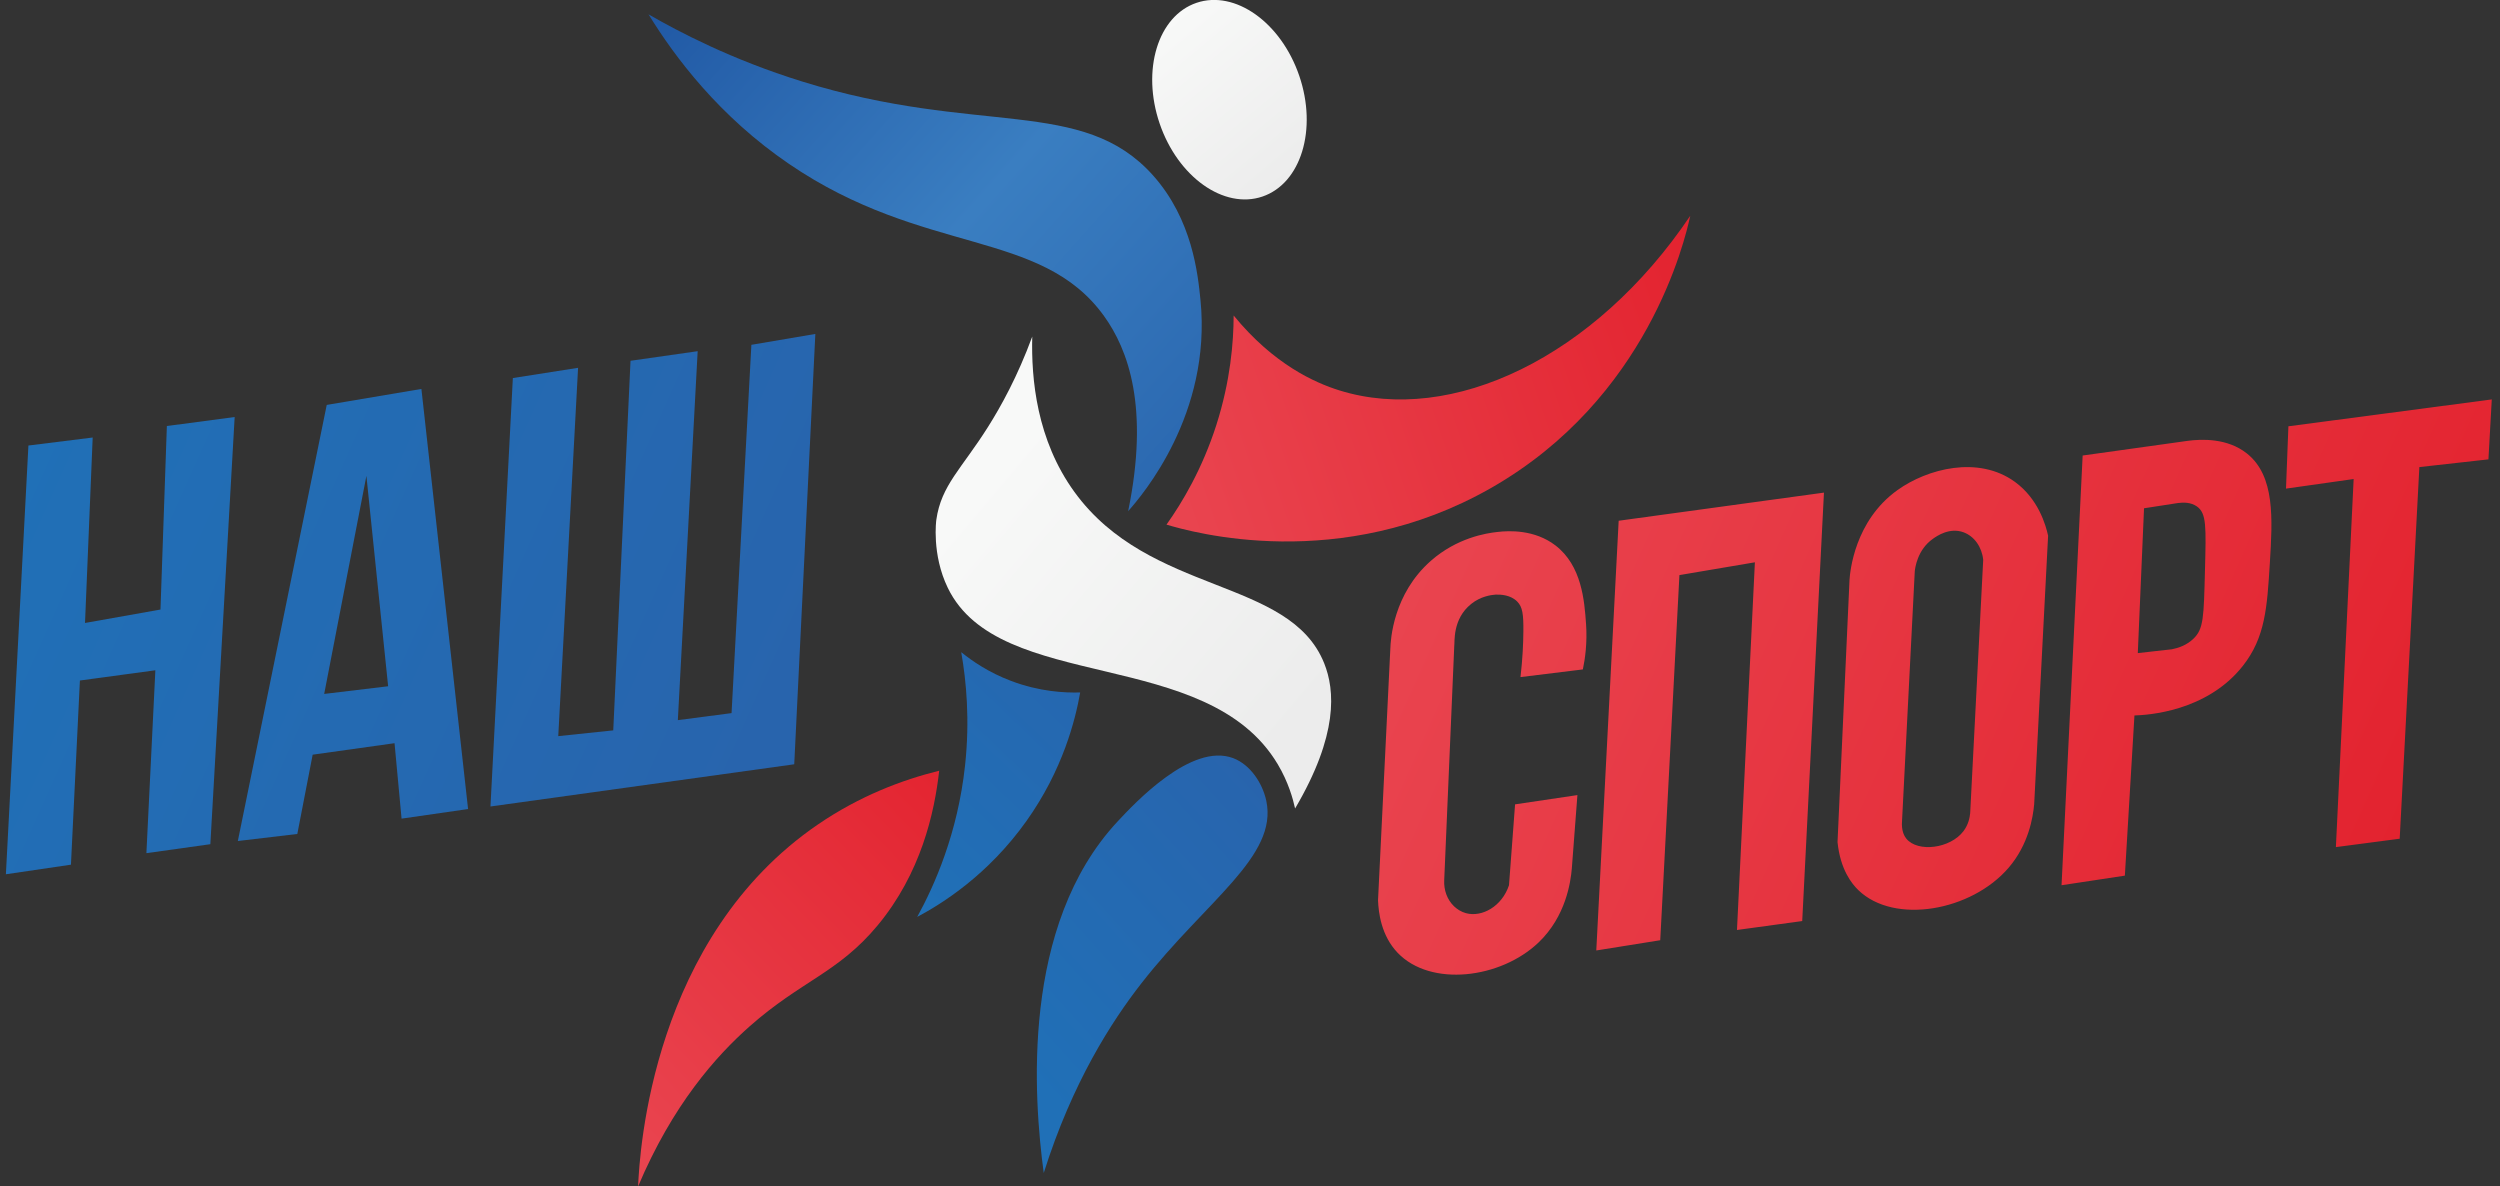 <?xml version="1.0" encoding="UTF-8"?> <svg xmlns="http://www.w3.org/2000/svg" width="177" height="84" viewBox="0 0 177 84" fill="none"><rect x="0" y="0" width="177" height="84" fill="#333333" stroke="none"/><g clip-path="url(#clip0_2836_48)"><path d="M79.873 36.191C80.864 35.077 85.796 29.308 84.995 21.254C84.812 19.416 84.426 15.547 81.639 12.423C76.636 6.817 69.286 9.651 56.781 5.768C51.808 4.224 48.052 2.248 45.914 1.015C47.797 4.067 50.914 8.23 55.866 11.607C65.432 18.131 73.701 16.177 78.163 22.372C79.873 24.746 81.389 28.824 79.873 36.191Z" fill="url(#paint0_linear_2836_48)"></path><path d="M119.672 15.275C112.928 25.296 102.764 30.129 94.814 27.635C93.12 27.104 90.192 25.821 87.343 22.338C87.336 24.233 87.116 26.965 86.12 30.08C85.115 33.222 83.69 35.591 82.588 37.143C84.379 37.68 94.87 40.642 105.544 34.562C116.663 28.229 119.289 17.034 119.671 15.275H119.672Z" fill="url(#paint1_linear_2836_48)"></path><path d="M89.384 13.915C92.115 12.983 93.281 9.159 91.99 5.373C90.698 1.586 87.438 -0.729 84.708 0.202C81.977 1.133 80.811 4.958 82.102 8.744C83.393 12.531 86.654 14.845 89.384 13.915Z" fill="url(#paint2_linear_2836_48)"></path><path d="M91.691 57.242C94.767 52.022 94.516 48.863 93.751 46.956C91.3 40.855 81.399 42.174 76.071 34.832C73.393 31.141 73.006 26.831 73.083 23.83C72.043 26.66 70.862 28.781 69.959 30.214C68.077 33.2 66.639 34.354 66.292 36.801C66.292 36.801 65.946 39.237 67.107 41.627C70.756 49.139 85.478 45.72 90.47 54.118C91.219 55.379 91.543 56.559 91.693 57.242H91.691Z" fill="url(#paint3_linear_2836_48)"></path><path d="M68.055 46.173C68.821 46.797 69.997 47.609 71.587 48.21C73.599 48.972 75.38 49.058 76.477 49.026C76.137 50.965 75.252 54.501 72.674 58.126C69.956 61.949 66.697 63.982 64.939 64.917C66.161 62.69 67.807 59.004 68.327 54.188C68.674 50.971 68.414 48.215 68.055 46.174V46.173Z" fill="url(#paint4_linear_2836_48)"></path><path d="M66.495 54.567C63.868 55.216 60.868 56.353 57.925 58.361C46.185 66.374 45.287 81.495 45.176 84C47.619 78.217 50.71 74.753 53.086 72.655C56.748 69.421 59.347 68.877 62.14 65.513C65.203 61.822 66.16 57.555 66.495 54.567Z" fill="url(#paint5_linear_2836_48)"></path><path d="M87.311 53.677C88.519 54.136 89.385 55.441 89.654 56.699C90.492 60.634 85.395 63.751 80.824 69.602C78.726 72.289 75.931 76.597 73.897 83.047C73.184 77.754 72.254 65.527 79.127 58.159C80.328 56.871 84.354 52.555 87.311 53.677Z" fill="url(#paint6_linear_2836_48)"></path><path d="M11.814 30.161L16.614 29.527L14.893 59.769L10.365 60.404L11 47.455L5.657 48.18L5.023 61.219L0.417 61.898L2.012 31.543L6.562 30.976L6.019 44.106L11.362 43.155L11.814 30.162V30.161ZM29.835 27.535L33.14 57.28L28.431 57.959L27.933 52.618L22.137 53.431L21.05 59.045L16.839 59.544L23.133 28.668L29.834 27.537L29.835 27.535ZM27.48 48.587L25.941 33.693L22.953 49.13L27.482 48.587H27.48ZM53.198 24.412L51.794 50.488L47.991 50.986L49.395 24.864L44.641 25.543L43.418 51.71L39.525 52.118L40.928 26.041L36.31 26.766L34.725 57.099L56.232 54.111L57.726 23.643L53.198 24.413V24.412Z" fill="url(#paint7_linear_2836_48)"></path><path d="M112.292 44.159C112.388 45.537 112.219 46.67 112.066 47.395L107.651 47.938C107.803 46.633 107.848 45.531 107.855 44.701C107.866 43.487 107.797 42.977 107.425 42.596C106.96 42.119 106.259 42.085 105.885 42.098C105.54 42.124 104.822 42.23 104.165 42.755C102.812 43.834 103.01 45.471 102.96 45.76L102.25 62.33C102.218 63.012 102.453 63.694 102.947 64.166C103.17 64.377 103.45 64.561 103.795 64.654C104.928 64.957 106.34 64.173 106.837 62.675C106.98 60.766 107.124 58.857 107.267 56.948C108.738 56.73 110.21 56.51 111.681 56.292L111.285 61.487C111.206 62.438 110.865 64.886 108.925 66.733C106.231 69.298 101.296 69.899 98.958 67.463C97.79 66.246 97.595 64.61 97.565 63.729C97.856 57.786 98.147 51.844 98.437 45.903C98.457 45.311 98.626 42.057 101.312 39.7C103.162 38.077 105.215 37.748 106.021 37.663C106.841 37.565 108.649 37.485 110.124 38.615C111.994 40.049 112.178 42.542 112.291 44.16L112.292 44.159ZM113.017 67.293L117.545 66.568L118.903 40.717L124.246 39.811L122.978 65.843L127.597 65.21L129.136 34.877L114.602 36.869L113.017 67.293ZM145.006 37.922C144.677 44.26 144.349 50.598 144.02 56.937C143.935 57.87 143.627 59.786 142.209 61.438C139.569 64.515 134.115 65.472 131.58 63.029C131.106 62.573 130.296 61.576 130.097 59.62L130.946 41.047C130.986 40.477 131.3 36.875 134.341 34.698C136.457 33.183 140.069 32.231 142.661 34.12C144.315 35.326 144.837 37.166 145.005 37.923L145.006 37.922ZM140.41 39.631C140.317 38.723 139.776 37.962 139.013 37.684C138.023 37.325 137.132 37.95 136.856 38.143C135.744 38.922 135.59 40.217 135.566 40.446C135.266 46.328 134.966 52.209 134.666 58.091C134.599 58.842 134.841 59.221 134.972 59.381C135.773 60.362 138.086 60.092 139.027 58.829C139.363 58.377 139.459 57.885 139.489 57.564L140.411 39.631H140.41ZM160.703 39.891C160.511 43.012 160.38 45.134 158.793 47.146C156.228 50.398 152.015 50.626 151.119 50.655L150.44 61.995L145.957 62.675L147.452 32.251L154.9 31.21C155.85 31.086 157.689 30.997 159.084 32.108C161.085 33.702 160.898 36.749 160.703 39.891ZM155.533 35.851C155.11 35.559 154.591 35.561 154.208 35.613C153.404 35.737 152.601 35.862 151.797 35.986L151.356 46.24L153.767 45.969C154.205 45.884 154.802 45.694 155.295 45.222C156.021 44.529 156.025 43.702 156.11 40.434C156.192 37.284 156.232 36.332 155.533 35.851ZM162.019 30.18L161.849 34.594L166.638 33.915L165.381 59.975L169.898 59.381L171.291 33.069L176.181 32.523L176.418 28.279L162.02 30.181L162.019 30.18Z" fill="url(#paint8_linear_2836_48)"></path></g><defs><linearGradient id="paint0_linear_2836_48" x1="47.994" y1="-4.984" x2="90.189" y2="32.688" gradientUnits="userSpaceOnUse"><stop stop-color="#1E55A2"></stop><stop offset="0.51" stop-color="#3A7EC1"></stop><stop offset="1" stop-color="#2864AD"></stop></linearGradient><linearGradient id="paint1_linear_2836_48" x1="82.874" y1="33.35" x2="121.087" y2="20.308" gradientUnits="userSpaceOnUse"><stop stop-color="#E9444F"></stop><stop offset="1" stop-color="#E3232F"></stop></linearGradient><linearGradient id="paint2_linear_2836_48" x1="82.477" y1="1.604" x2="91.567" y2="12.465" gradientUnits="userSpaceOnUse"><stop stop-color="#F8F9F8"></stop><stop offset="1" stop-color="#ECECEC"></stop></linearGradient><linearGradient id="paint3_linear_2836_48" x1="70.316" y1="33.313" x2="91.713" y2="51.378" gradientUnits="userSpaceOnUse"><stop stop-color="#F8F9F8"></stop><stop offset="1" stop-color="#ECECEC"></stop></linearGradient><linearGradient id="paint4_linear_2836_48" x1="62.071" y1="60.956" x2="79.817" y2="42.482" gradientUnits="userSpaceOnUse"><stop stop-color="#2070B7"></stop><stop offset="1" stop-color="#2864AD"></stop></linearGradient><linearGradient id="paint5_linear_2836_48" x1="43.002" y1="79.13" x2="68.718" y2="54.499" gradientUnits="userSpaceOnUse"><stop stop-color="#E9444F"></stop><stop offset="1" stop-color="#E3232F"></stop></linearGradient><linearGradient id="paint6_linear_2836_48" x1="71.352" y1="75.153" x2="91.273" y2="57.224" gradientUnits="userSpaceOnUse"><stop stop-color="#2070B7"></stop><stop offset="1" stop-color="#2864AD"></stop></linearGradient><linearGradient id="paint7_linear_2836_48" x1="1.786" y1="30.538" x2="54.079" y2="53.985" gradientUnits="userSpaceOnUse"><stop stop-color="#2070B7"></stop><stop offset="1" stop-color="#2864AD"></stop></linearGradient><linearGradient id="paint8_linear_2836_48" x1="103.607" y1="32.774" x2="168.734" y2="61.976" gradientUnits="userSpaceOnUse"><stop stop-color="#E9444F"></stop><stop offset="1" stop-color="#E3232F"></stop></linearGradient><clipPath id="clip0_2836_48"><rect width="176" height="84" fill="white" transform="translate(0.417)"></rect></clipPath></defs></svg> 